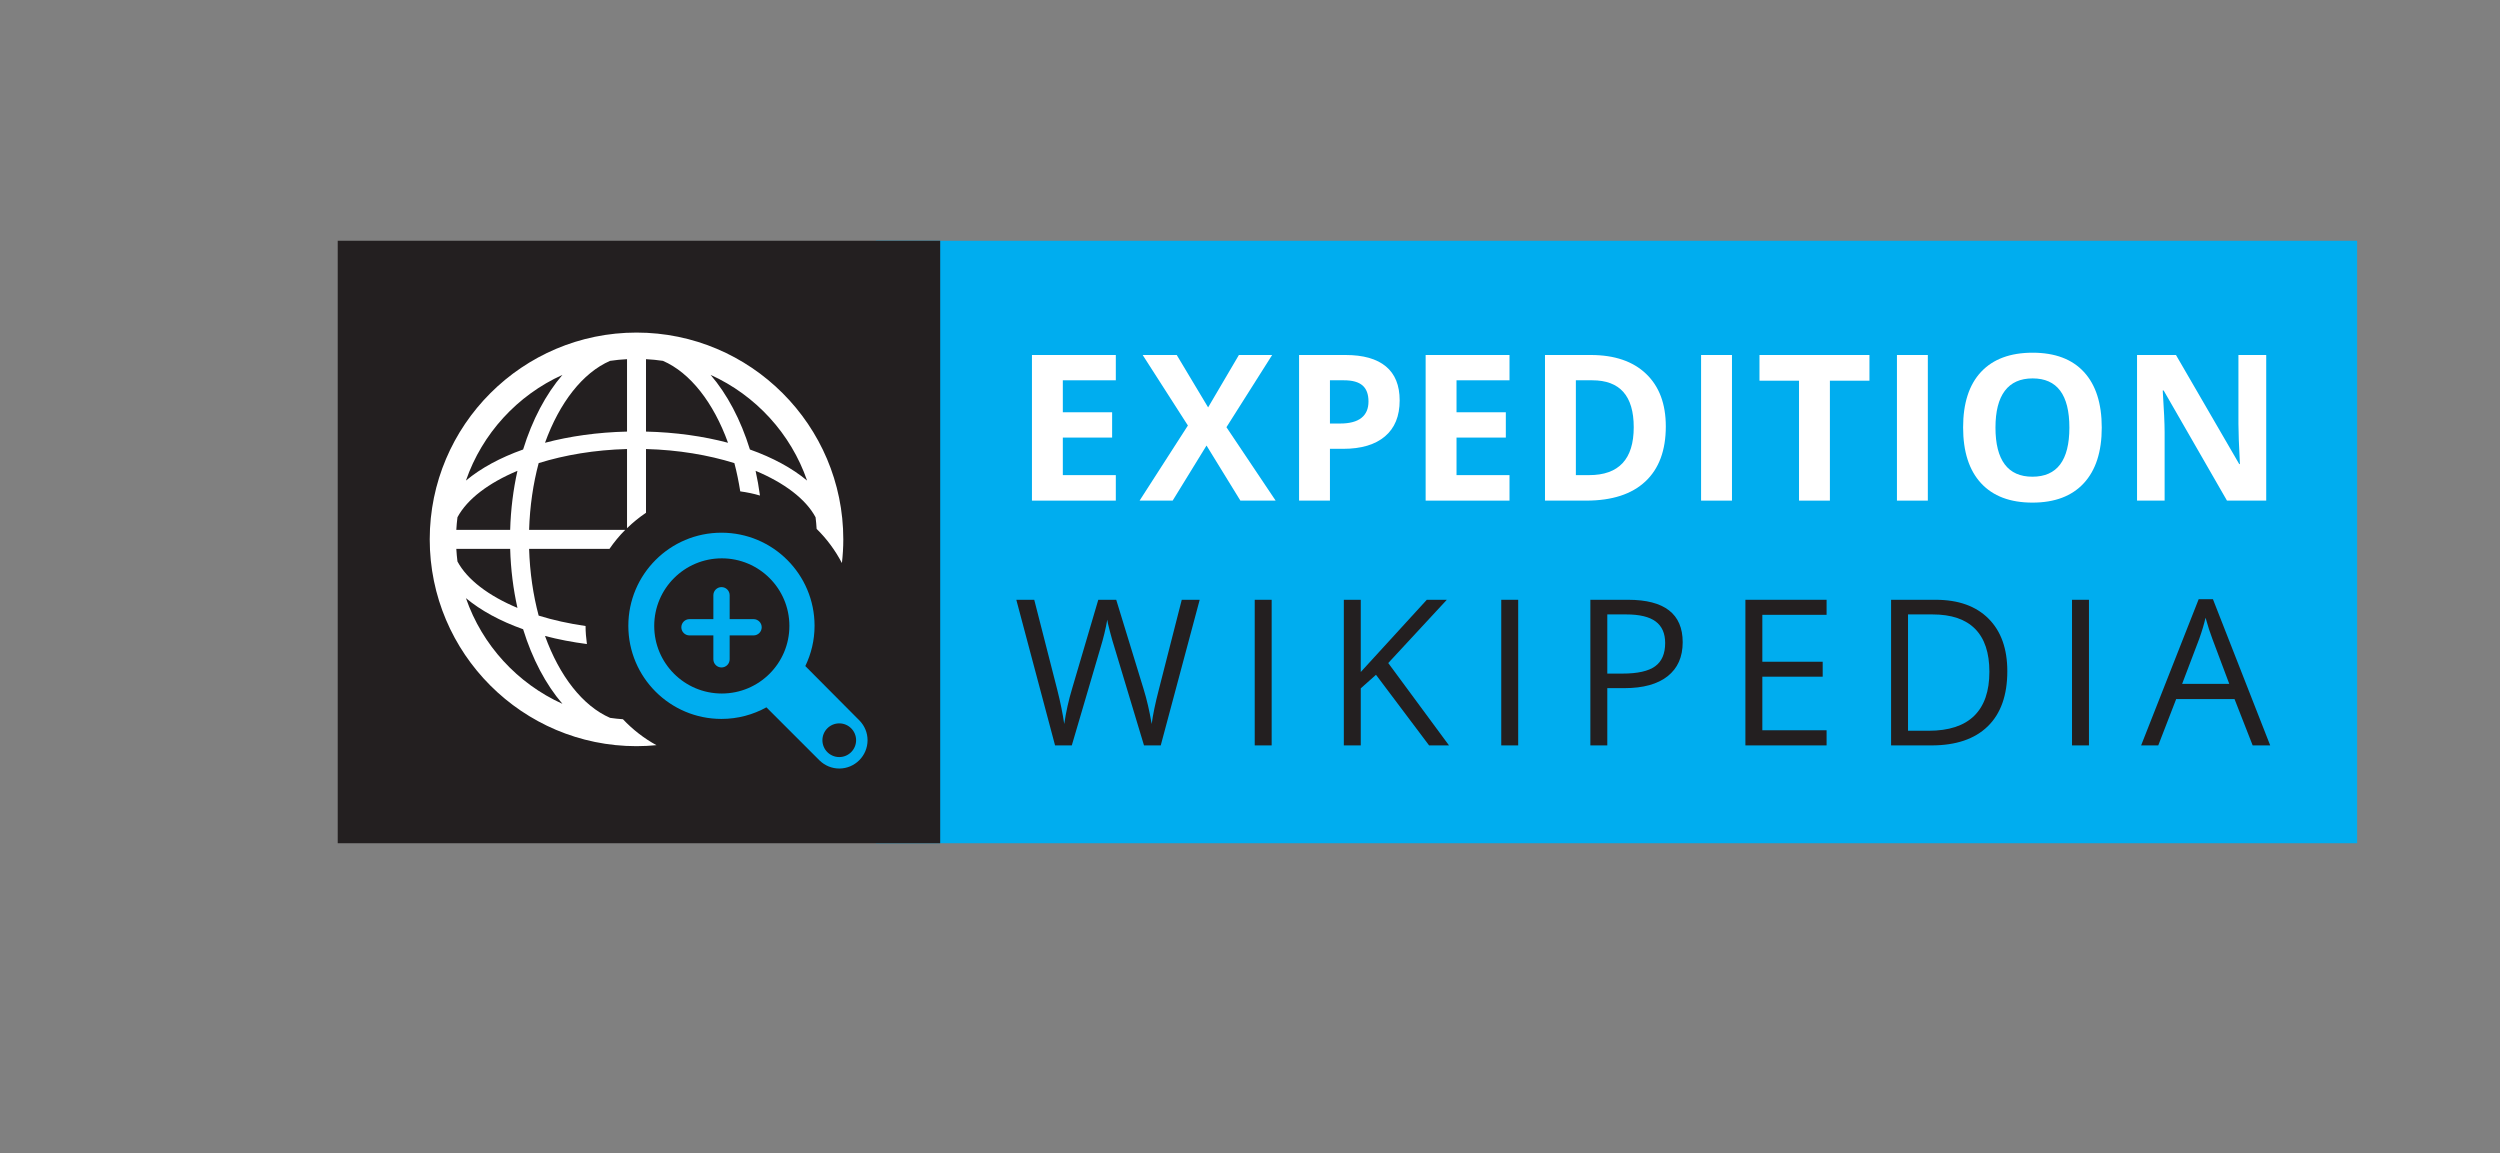 <?xml version="1.0" encoding="UTF-8" standalone="no"?>
<!-- Created with Inkscape (http://www.inkscape.org/) -->

<svg
   xmlns:dc="http://purl.org/dc/elements/1.1/"
   xmlns:cc="http://creativecommons.org/ns#"
   xmlns:rdf="http://www.w3.org/1999/02/22-rdf-syntax-ns#"
   xmlns:svg="http://www.w3.org/2000/svg"
   xmlns="http://www.w3.org/2000/svg"
   xmlns:inkscape="http://www.inkscape.org/namespaces/inkscape"
   version="1.1"
   width="588.125"
   height="271.25"
   id="svg2"
   xml:space="preserve"><rect width="100%" height="100%" fill="#808080" stroke="none"/><defs
     id="defs6"><clipPath
       id="clipPath18"><path
         d="M 0,2170 0,0 l 4704.99,0 0,2170 L 0,2170 z"
         inkscape:connector-curvature="0"
         id="path20" /></clipPath></defs><g
     transform="matrix(1.25,0,0,-1.25,0,271.25)"
     id="g10"><g
       transform="scale(0.1,0.1)"
       id="g12"><g
         id="g14"><g
           clip-path="url(#clipPath18)"
           id="g16"><path
             d="m 1648.39,583.039 2787.72,0 0,1133.86 -2787.72,0 0,-1133.86 z"
             inkscape:connector-curvature="0"
             id="path22"
             style="fill:#00adef;fill-opacity:1;fill-rule:nonzero;stroke:none" /><path
             d="m 635.59,583.039 1133.86,0 0,1133.86 -1133.86,0 0,-1133.86 z"
             inkscape:connector-curvature="0"
             id="path24"
             style="fill:#231f20;fill-opacity:1;fill-rule:nonzero;stroke:none" /><path
             d="m 2099.96,1227.83 -157.84,0 0,274.06 157.84,0 0,-47.61 -99.73,0 0,-60.17 92.79,0 0,-47.62 -92.79,0 0,-70.67 99.73,0 0,-47.99"
             inkscape:connector-curvature="0"
             id="path26"
             style="fill:#ffffff;fill-opacity:1;fill-rule:nonzero;stroke:none" /><path
             d="m 2400.76,1227.83 -66.36,0 -63.73,103.67 -63.74,-103.67 -62.23,0 90.92,141.35 -85.11,132.71 64.11,0 59.05,-98.59 57.92,98.59 62.6,0 -86.03,-135.89 92.6,-138.17"
             inkscape:connector-curvature="0"
             id="path28"
             style="fill:#ffffff;fill-opacity:1;fill-rule:nonzero;stroke:none" /><path
             d="m 2502.96,1372.93 19.12,0 c 17.88,0 31.25,3.53 40.12,10.59 8.87,7.05 13.3,17.34 13.3,30.84 0,13.61 -3.71,23.68 -11.15,30.17 -7.42,6.51 -19.08,9.75 -34.96,9.75 l -26.43,0 0,-81.35 z m 131.21,43.49 c 0,-29.49 -9.19,-52.06 -27.63,-67.67 -18.44,-15.63 -44.65,-23.44 -78.63,-23.44 l -24.95,0 0,-97.48 -58.1,0 0,274.06 87.54,0 c 33.24,0 58.51,-7.14 75.82,-21.46 17.3,-14.31 25.95,-35.64 25.95,-64.01"
             inkscape:connector-curvature="0"
             id="path30"
             style="fill:#ffffff;fill-opacity:1;fill-rule:nonzero;stroke:none" /><path
             d="m 2840.89,1227.83 -157.83,0 0,274.06 157.83,0 0,-47.61 -99.72,0 0,-60.17 92.79,0 0,-47.62 -92.79,0 0,-70.67 99.72,0 0,-47.99"
             inkscape:connector-curvature="0"
             id="path32"
             style="fill:#ffffff;fill-opacity:1;fill-rule:nonzero;stroke:none" /><path
             d="m 3074.68,1366 c 0,58.86 -25.99,88.28 -77.97,88.28 l -30.93,0 0,-178.46 24.94,0 c 55.97,0 83.96,30.06 83.96,90.18 z m 60.37,1.49 c 0,-45.11 -12.85,-79.67 -38.53,-103.66 -25.67,-23.99 -62.76,-36 -111.25,-36 l -77.6,0 0,274.06 86.04,0 c 44.74,0 79.49,-11.8 104.21,-35.43 24.75,-23.61 37.13,-56.6 37.13,-98.97"
             inkscape:connector-curvature="0"
             id="path34"
             style="fill:#ffffff;fill-opacity:1;fill-rule:nonzero;stroke:none" /><path
             d="m 3201.44,1227.83 58.129,0 0,274.062 -58.129,0 0,-274.062 z"
             inkscape:connector-curvature="0"
             id="path36"
             style="fill:#ffffff;fill-opacity:1;fill-rule:nonzero;stroke:none" /><path
             d="m 3443.86,1227.83 -58.1,0 0,225.71 -74.42,0 0,48.35 206.96,0 0,-48.35 -74.44,0 0,-225.71"
             inkscape:connector-curvature="0"
             id="path38"
             style="fill:#ffffff;fill-opacity:1;fill-rule:nonzero;stroke:none" /><path
             d="m 3570.05,1227.83 58.129,0 0,274.062 -58.129,0 0,-274.062 z"
             inkscape:connector-curvature="0"
             id="path40"
             style="fill:#ffffff;fill-opacity:1;fill-rule:nonzero;stroke:none" /><path
             d="m 3755.48,1365.24 c 0,-30.61 5.82,-53.68 17.44,-69.17 11.63,-15.5 28.99,-23.24 52.11,-23.24 46.37,0 69.55,30.8 69.55,92.41 0,61.73 -23.06,92.61 -69.17,92.61 -23.13,0 -40.55,-7.79 -52.31,-23.34 -11.74,-15.56 -17.62,-38.65 -17.62,-69.27 z m 200.02,0 c 0,-45.36 -11.25,-80.23 -33.75,-104.6 -22.48,-24.37 -54.72,-36.56 -96.72,-36.56 -41.99,0 -74.23,12.19 -96.73,36.56 -22.48,24.37 -33.73,59.36 -33.73,104.97 0,45.62 11.26,80.45 33.82,104.51 22.56,24.06 54.91,36.09 97.02,36.09 42.1,0 74.33,-12.13 96.64,-36.37 22.3,-24.24 33.45,-59.12 33.45,-104.6"
             inkscape:connector-curvature="0"
             id="path42"
             style="fill:#ffffff;fill-opacity:1;fill-rule:nonzero;stroke:none" /><path
             d="m 4265.03,1227.83 -73.86,0 -119.22,207.33 -1.68,0 c 2.36,-36.61 3.55,-62.74 3.55,-78.35 l 0,-128.98 -51.91,0 0,274.06 73.28,0 119.04,-205.26 1.31,0 c -1.87,35.62 -2.81,60.8 -2.81,75.55 l 0,129.71 52.3,0 0,-274.06"
             inkscape:connector-curvature="0"
             id="path44"
             style="fill:#ffffff;fill-opacity:1;fill-rule:nonzero;stroke:none" /><path
             d="m 2184.5,767.148 -31.49,0 -55.3,183.512 c -2.63,8.129 -5.57,18.379 -8.81,30.75 -3.26,12.371 -4.94,19.8 -5.06,22.3 -2.76,-16.499 -7.13,-34.55 -13.13,-54.179 l -53.61,-182.383 -31.49,0 -72.92,274.062 33.74,0 43.3,-169.28 c 6,-23.75 10.37,-45.231 13.13,-64.489 3.37,22.868 8.37,45.239 14.99,67.11 l 49.11,166.659 33.75,0 51.55,-168.159 c 6,-19.36 11.06,-41.231 15.18,-65.61 2.37,17.758 6.87,39.379 13.5,64.86 l 43.11,168.909 33.74,0 -73.29,-274.062"
             inkscape:connector-curvature="0"
             id="path46"
             style="fill:#231f20;fill-opacity:1;fill-rule:nonzero;stroke:none" /><path
             d="m 2361.38,767.148 31.883,0 0,274.062 -31.883,0 0,-274.062 z"
             inkscape:connector-curvature="0"
             id="path48"
             style="fill:#231f20;fill-opacity:1;fill-rule:nonzero;stroke:none" /><path
             d="m 2727.03,767.148 -37.48,0 -99.93,132.911 -28.67,-25.508 0,-107.403 -31.87,0 0,274.062 31.87,0 0,-135.921 124.28,135.921 37.68,0 -110.24,-119.038 114.36,-155.024"
             inkscape:connector-curvature="0"
             id="path50"
             style="fill:#231f20;fill-opacity:1;fill-rule:nonzero;stroke:none" /><path
             d="m 2825.37,767.148 31.867,0 0,274.062 -31.867,0 0,-274.062 z"
             inkscape:connector-curvature="0"
             id="path52"
             style="fill:#231f20;fill-opacity:1;fill-rule:nonzero;stroke:none" /><path
             d="m 3024.94,902.301 28.67,0 c 28.24,0 48.67,4.558 61.29,13.679 12.63,9.122 18.94,23.75 18.94,43.86 0,18.129 -5.93,31.621 -17.81,40.49 -11.87,8.88 -30.37,13.32 -55.49,13.32 l -35.6,0 0,-111.349 z m 141.89,59.051 c 0,-27.743 -9.47,-49.082 -28.4,-64.032 -18.92,-14.922 -46.01,-22.398 -81.27,-22.398 l -32.22,0 0,-107.774 -31.88,0 0,274.062 71.04,0 c 68.49,0 102.73,-26.62 102.73,-79.858"
             inkscape:connector-curvature="0"
             id="path54"
             style="fill:#231f20;fill-opacity:1;fill-rule:nonzero;stroke:none" /><path
             d="m 3437.63,767.148 -152.79,0 0,274.062 152.79,0 0,-28.31 -120.92,0 0,-88.291 113.6,0 0,-28.129 -113.6,0 0,-100.839 120.92,0 0,-28.493"
             inkscape:connector-curvature="0"
             id="path56"
             style="fill:#231f20;fill-opacity:1;fill-rule:nonzero;stroke:none" /><path
             d="m 3744.04,905.66 c 0,35.75 -8.97,62.68 -26.9,80.801 -17.95,18.129 -44.59,27.189 -79.96,27.189 l -46.29,0 0,-218.939 38.79,0 c 37.99,0 66.55,9.328 85.67,28 19.12,18.699 28.69,46.348 28.69,82.949 z m 33.73,1.141 c 0,-45.242 -12.27,-79.832 -36.82,-103.75 -24.57,-23.949 -59.9,-35.903 -106.01,-35.903 l -75.92,0 0,274.062 83.98,0 c 42.62,0 75.73,-11.82 99.34,-35.43 23.63,-23.632 35.43,-56.62 35.43,-98.979"
             inkscape:connector-curvature="0"
             id="path58"
             style="fill:#231f20;fill-opacity:1;fill-rule:nonzero;stroke:none" /><path
             d="m 3899.55,767.148 31.871,0 0,274.062 -31.871,0 0,-274.062 z"
             inkscape:connector-curvature="0"
             id="path60"
             style="fill:#231f20;fill-opacity:1;fill-rule:nonzero;stroke:none" /><path
             d="m 4195.46,882.988 -31.87,84.922 c -4.12,10.738 -8.38,23.93 -12.76,39.55 -2.73,-11.991 -6.67,-25.171 -11.79,-39.55 l -32.25,-84.922 88.67,0 z m 44.05,-115.84 -34.12,87.172 -109.85,0 -33.73,-87.172 -32.24,0 108.34,275.172 26.81,0 107.78,-275.172 -32.99,0"
             inkscape:connector-curvature="0"
             id="path62"
             style="fill:#231f20;fill-opacity:1;fill-rule:nonzero;stroke:none" /><path
             d="m 876.887,1044.31 c 27.925,-23.28 64.5,-43.24 107.621,-58.54 17.262,-55.899 42.782,-104.051 73.992,-140.399 -84.715,38.328 -150.984,110.348 -181.613,198.939 z m -18.114,92.78 101.364,0 c 1.113,-38.83 5.863,-76.17 13.703,-111.16 -54.149,22.66 -94.524,53.09 -112.899,87.37 -0.961,7.88 -1.742,15.77 -2.168,23.79 z m 2.168,59.43 c 18.375,34.28 58.75,64.71 112.899,87.39 -7.84,-34.96 -12.59,-72.32 -13.703,-111.16 l -101.364,0 c 0.426,8.01 1.207,15.9 2.168,23.77 z m 197.559,267.95 c -31.22,-36.35 -56.73,-84.49 -73.992,-140.41 -43.121,-15.31 -79.696,-35.22 -107.621,-58.51 30.629,88.55 96.898,160.61 181.613,198.92 z m 89.68,26.41 c 10.48,1.52 21.13,2.63 31.89,3.17 l 0,-136.3 c -55.67,-1.29 -107.83,-8.73 -154.37,-21.05 27.27,75.49 70.96,131.8 122.48,154.18 z m 67.58,3.17 c 10.77,-0.54 21.4,-1.65 31.89,-3.17 51.52,-22.38 95.2,-78.69 122.48,-154.18 -46.53,12.32 -98.69,19.76 -154.37,21.05 l 0,136.3 z m 303.19,-228.5 c -27.92,23.29 -64.51,43.2 -107.62,58.51 -17.26,55.92 -42.79,104.08 -74.01,140.43 84.73,-38.33 151.01,-110.39 181.63,-198.94 z M 1172.38,816.391 c -8.14,0.597 -16.23,1.418 -24.19,2.589 -51.52,22.391 -95.22,78.68 -122.49,154.149 24.77,-6.551 51.22,-11.609 78.87,-15.219 -1.49,11.149 -2.54,22.379 -2.54,33.918 -31.3,4.582 -61.08,11.082 -88.27,19.602 -10.3,38.63 -16.635,81.01 -17.975,125.66 l 151.285,0 c 8.78,12.75 18.64,24.71 29.55,35.66 l -180.835,0 c 1.34,44.65 7.675,87.04 17.975,125.67 49.01,15.33 105.9,24.94 166.31,26.51 l 0,-148.97 c 11.02,10.66 22.91,20.42 35.69,28.96 l 0,120.01 c 60.42,-1.57 117.3,-11.18 166.32,-26.51 4.53,-17.01 8.14,-34.83 11.06,-53.17 12.68,-1.75 25.09,-4.28 37.11,-7.86 -2.19,15.87 -4.87,31.46 -8.24,46.52 54.15,-22.68 94.52,-53.11 112.88,-87.39 0.88,-7.23 1.56,-14.52 1.99,-21.88 19.06,-18.72 35.12,-40.38 47.59,-64.28 1.68,14.64 2.62,29.48 2.62,44.56 0,214.59 -174.59,389.18 -389.17,389.18 -214.592,0 -389.174,-174.59 -389.174,-389.18 0,-214.592 174.582,-389.201 389.174,-389.201 12.67,0 25.17,0.679 37.53,1.859 -23.57,12.871 -44.73,29.453 -63.07,48.813"
             inkscape:connector-curvature="0"
             id="path64"
             style="fill:#ffffff;fill-opacity:1;fill-rule:nonzero;stroke:none" /><path
             d="m 1373.22,929.18 0,44.961 44.95,0 c 8.47,0 15.35,6.839 15.35,15.308 0,8.481 -6.89,15.351 -15.36,15.351 l -44.94,0 0.01,44.95 c -0.01,8.45 -6.85,15.31 -15.35,15.33 -8.49,-0.02 -15.33,-6.88 -15.33,-15.31 l 0,-44.97 -44.91,0 c -8.49,0 -15.35,-6.87 -15.35,-15.351 0,-8.488 6.84,-15.308 15.35,-15.308 l 44.91,0.019 -0.01,-44.98 c 0,-8.461 6.87,-15.328 15.33,-15.328 8.49,0 15.36,6.867 15.35,15.328"
             inkscape:connector-curvature="0"
             id="path66"
             style="fill:#00adef;fill-opacity:1;fill-rule:nonzero;stroke:none" /><path
             d="m 1579.48,745.199 c -17.51,0 -31.7,14.192 -31.7,31.711 0,17.481 14.19,31.699 31.7,31.699 17.51,0 31.7,-14.218 31.7,-31.699 0,-17.519 -14.19,-31.711 -31.7,-31.711 z m -221.05,119.602 c -70.25,0 -127.19,56.961 -127.19,127.211 0,70.238 56.94,127.188 127.19,127.188 70.25,0 127.2,-56.95 127.2,-127.188 0,-70.25 -56.95,-127.211 -127.2,-127.211 z m 259.67,-51.403 -102.5,103.063 c 11.04,22.949 17.4,48.578 17.4,75.758 0,96.821 -78.46,175.241 -175.23,175.241 -96.8,0 -175.25,-78.42 -175.25,-175.241 0,-96.789 78.45,-175.231 175.25,-175.231 30.7,0 59.53,7.953 84.62,21.821 0,0 99.78,-99.789 100.37,-100.348 l 0.2,-0.199 0.02,0.019 c 9.55,-9.019 22.34,-14.652 36.5,-14.652 29.41,0 53.26,23.859 53.26,53.281 0,14.141 -5.62,26.949 -14.64,36.488"
             inkscape:connector-curvature="0"
             id="path68"
             style="fill:#00adef;fill-opacity:1;fill-rule:nonzero;stroke:none" /></g></g></g></g></svg>